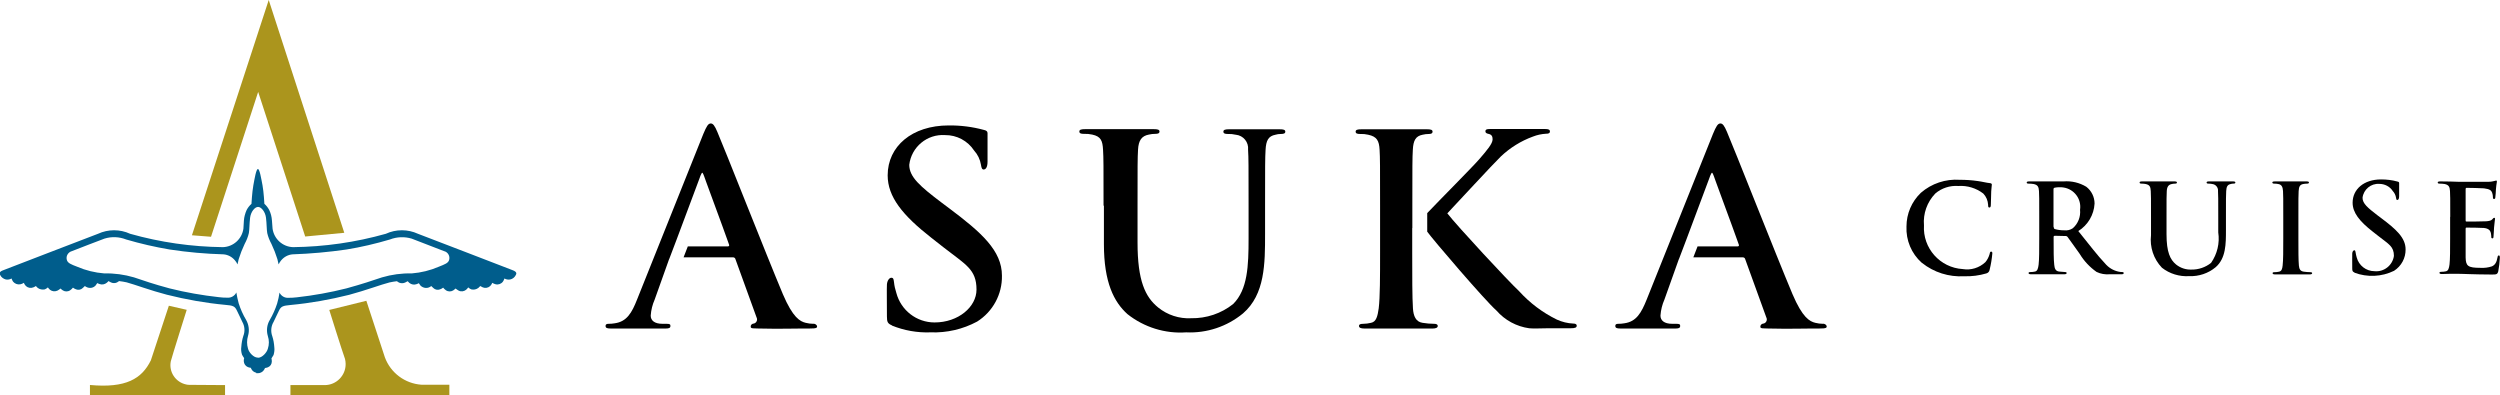 <svg width="253" height="40" viewBox="0 0 253 40" fill="none" xmlns="http://www.w3.org/2000/svg">
<g clip-path="url(#clip0_514_637)">
<path d="M26.127 36.203C26.529 36.203 27.006 35.677 27.107 35.288C27.245 34.875 27.245 34.423 27.107 34.01C26.944 33.471 27.006 32.882 27.295 32.393C27.609 31.855 27.86 31.291 28.048 30.714C28.149 30.351 28.237 29.987 28.287 29.611C28.45 29.95 28.802 30.163 29.178 30.138C29.467 30.138 29.756 30.125 30.045 30.088C31.739 29.9 33.409 29.599 35.054 29.185C36.736 28.722 37.603 28.421 38.657 28.07C39.637 27.782 40.654 27.644 41.671 27.669C42.612 27.594 43.541 27.368 44.408 26.992C45.023 26.742 45.387 26.629 45.462 26.266C45.55 25.89 45.312 25.501 44.935 25.413C44.056 25.075 42.349 24.411 41.658 24.148C40.943 23.935 40.164 23.96 39.461 24.236C38.017 24.662 36.548 25.012 35.054 25.251C33.246 25.514 31.426 25.677 29.605 25.739C29.153 25.777 28.739 26.003 28.45 26.353C28.35 26.479 28.262 26.604 28.199 26.754C28.199 26.754 28.136 26.541 28.073 26.228C27.91 25.702 27.709 25.188 27.471 24.687C27.282 24.336 27.132 23.972 27.044 23.584C26.981 23.233 26.994 22.631 26.918 22.03C26.843 21.428 26.441 20.94 26.115 20.94C25.788 20.94 25.387 21.428 25.311 22.03C25.236 22.631 25.248 23.233 25.186 23.584C25.098 23.972 24.947 24.336 24.759 24.687C24.52 25.188 24.319 25.702 24.156 26.228C24.093 26.541 24.031 26.754 24.031 26.754C23.968 26.604 23.88 26.466 23.779 26.353C23.491 26.003 23.076 25.777 22.625 25.739C20.804 25.689 18.983 25.526 17.175 25.251C15.694 25 14.213 24.662 12.769 24.236C12.066 23.96 11.3 23.922 10.572 24.148C9.881 24.411 8.161 25.063 7.282 25.413C6.905 25.514 6.667 25.89 6.755 26.266C6.83 26.629 7.194 26.754 7.809 26.992C8.676 27.368 9.605 27.594 10.546 27.669C11.563 27.644 12.58 27.782 13.56 28.07C14.614 28.421 15.48 28.734 17.163 29.185C18.808 29.599 20.477 29.887 22.16 30.075C22.449 30.113 22.738 30.125 23.026 30.125C23.403 30.15 23.754 29.937 23.918 29.599C23.98 29.975 24.056 30.338 24.156 30.702C24.345 31.291 24.596 31.855 24.91 32.381C25.186 32.87 25.261 33.459 25.098 33.998C24.972 34.411 24.972 34.862 25.098 35.276C25.186 35.664 25.663 36.19 26.077 36.19M25.952 37.732C25.801 37.694 25.663 37.619 25.55 37.506C25.474 37.419 25.424 37.318 25.374 37.218C25.274 37.218 25.173 37.18 25.073 37.143C24.834 37.043 24.683 36.804 24.671 36.554C24.671 36.454 24.671 36.341 24.709 36.241C24.633 36.128 24.558 36.028 24.495 35.902C24.407 35.639 24.382 35.363 24.42 35.1C24.445 34.737 24.508 34.361 24.621 34.01C24.809 33.534 24.771 33.008 24.52 32.569C24.407 32.306 24.131 31.767 23.98 31.441C23.767 30.977 23.566 30.915 22.8 30.852C20.804 30.664 18.82 30.313 16.887 29.825C15.28 29.411 13.572 28.772 12.806 28.571C12.555 28.521 12.304 28.471 12.053 28.446C11.99 28.496 11.915 28.546 11.839 28.584C11.651 28.672 11.425 28.672 11.237 28.584C11.111 28.509 10.973 28.446 10.973 28.446C10.923 28.509 10.873 28.571 10.797 28.622C10.597 28.784 10.32 28.834 10.082 28.747C9.994 28.722 9.919 28.684 9.843 28.647C9.793 28.734 9.743 28.809 9.68 28.885C9.467 29.123 9.14 29.198 8.839 29.085C8.751 29.048 8.663 29.01 8.588 28.947C8.588 28.947 8.487 29.035 8.374 29.148C8.199 29.323 7.935 29.373 7.709 29.286C7.596 29.248 7.483 29.185 7.382 29.11C7.307 29.21 7.219 29.286 7.119 29.361C6.905 29.524 6.604 29.536 6.378 29.398C6.29 29.348 6.202 29.273 6.127 29.198C6.026 29.286 5.926 29.348 5.813 29.411C5.574 29.524 5.286 29.499 5.072 29.336C4.984 29.261 4.909 29.185 4.846 29.085C4.758 29.173 4.645 29.236 4.532 29.286C4.281 29.336 4.018 29.286 3.817 29.135C3.741 29.048 3.628 28.947 3.628 28.947C3.541 29.01 3.453 29.048 3.365 29.085C3.114 29.185 2.825 29.135 2.624 28.947C2.536 28.86 2.461 28.747 2.411 28.622C2.298 28.697 2.185 28.747 2.046 28.772C1.77 28.822 1.494 28.709 1.318 28.496C1.256 28.396 1.205 28.296 1.168 28.183C0.992 28.283 0.791 28.321 0.59 28.283C0.352 28.221 0.138 28.07 0.025 27.845C-0.05 27.707 -0.138 27.506 0.339 27.343C0.716 27.206 8.927 24.023 9.919 23.659C10.948 23.183 12.141 23.183 13.17 23.659C16.221 24.524 19.385 24.975 22.562 25.012C23.616 24.975 24.483 24.185 24.633 23.145C24.658 22.694 24.658 22.607 24.683 22.318C24.709 21.955 24.809 21.591 24.96 21.253C25.085 21.015 25.248 20.802 25.449 20.627C25.449 20.627 25.512 19.449 25.638 18.759C25.763 18.07 25.927 17.105 26.102 17.105C26.278 17.105 26.441 18.095 26.567 18.759C26.692 19.424 26.755 20.627 26.755 20.627C26.956 20.802 27.119 21.015 27.245 21.253C27.408 21.591 27.496 21.942 27.521 22.318C27.546 22.619 27.546 22.694 27.584 23.145C27.734 24.185 28.601 24.975 29.655 25.012C32.832 24.975 35.983 24.524 39.047 23.659C40.076 23.183 41.269 23.183 42.298 23.659C43.29 24.023 51.501 27.206 51.878 27.343C52.355 27.519 52.267 27.719 52.192 27.845C52.079 28.07 51.878 28.233 51.627 28.283C51.426 28.321 51.225 28.283 51.05 28.183C51.012 28.296 50.962 28.409 50.899 28.496C50.736 28.722 50.447 28.834 50.171 28.772C50.045 28.747 49.919 28.684 49.819 28.622C49.769 28.747 49.694 28.86 49.606 28.947C49.405 29.135 49.116 29.185 48.865 29.085C48.777 29.048 48.689 28.997 48.601 28.947C48.601 28.947 48.488 29.06 48.413 29.135C48.212 29.286 47.948 29.348 47.697 29.286C47.584 29.236 47.471 29.173 47.383 29.085C47.321 29.185 47.245 29.261 47.157 29.336C46.944 29.499 46.655 29.536 46.417 29.411C46.304 29.348 46.203 29.273 46.103 29.198C46.027 29.273 45.94 29.336 45.852 29.398C45.613 29.536 45.324 29.524 45.111 29.361C45.01 29.286 44.922 29.21 44.847 29.11C44.747 29.185 44.646 29.248 44.521 29.286C44.295 29.373 44.031 29.323 43.855 29.148C43.742 29.035 43.642 28.947 43.642 28.947C43.328 29.223 42.851 29.198 42.55 28.897C42.487 28.822 42.437 28.747 42.386 28.659C42.311 28.697 42.236 28.734 42.148 28.759C41.909 28.847 41.633 28.797 41.432 28.634C41.369 28.584 41.307 28.521 41.256 28.459C41.256 28.459 41.131 28.521 40.993 28.596C40.804 28.684 40.578 28.684 40.377 28.596C40.302 28.559 40.227 28.509 40.164 28.459C39.913 28.484 39.662 28.534 39.411 28.584C38.645 28.772 36.937 29.411 35.33 29.837C33.384 30.326 31.413 30.677 29.404 30.865C28.638 30.94 28.438 30.99 28.224 31.454C28.073 31.792 27.797 32.318 27.684 32.581C27.421 33.02 27.383 33.559 27.559 34.035C27.672 34.386 27.734 34.749 27.759 35.125C27.797 35.401 27.759 35.664 27.684 35.927C27.621 36.04 27.546 36.153 27.471 36.266C27.496 36.366 27.508 36.466 27.508 36.579C27.508 36.842 27.358 37.068 27.119 37.168C27.019 37.206 26.918 37.23 26.818 37.243C26.78 37.343 26.718 37.444 26.642 37.531C26.542 37.644 26.391 37.719 26.24 37.757C26.178 37.757 26.127 37.769 26.065 37.769C26.002 37.769 25.952 37.769 25.889 37.757" fill="#005D8C"/>
<path d="M34.841 23.559L30.886 23.935L26.127 9.298L21.356 23.96L19.423 23.809L27.195 0L34.841 23.559Z" fill="#AB951D"/>
<path d="M38.946 36.153C39.524 37.732 40.98 38.822 42.663 38.935H45.475V40H29.392V38.972H32.882C34.05 38.96 34.991 37.995 34.979 36.83C34.979 36.666 34.954 36.491 34.916 36.328C34.615 35.501 33.322 31.366 33.322 31.366L37.075 30.439C37.075 30.439 38.657 35.276 38.946 36.153Z" fill="#AB951D"/>
<path d="M18.896 31.354C18.896 31.354 17.376 36.166 17.288 36.554C17.062 37.632 17.766 38.684 18.845 38.91C18.946 38.935 19.046 38.947 19.159 38.947C20.264 38.947 22.775 38.972 22.775 38.972V39.988H9.103V38.96C12.743 39.298 14.351 38.333 15.267 36.466L17.088 30.94L18.896 31.354Z" fill="#AB951D"/>
<path d="M194.48 26.591C193.438 25.664 192.873 24.311 192.936 22.92C192.936 21.629 193.463 20.401 194.392 19.511C195.472 18.572 196.891 18.095 198.335 18.195C198.937 18.195 199.54 18.233 200.143 18.321C200.62 18.384 201.009 18.496 201.386 18.534C201.524 18.546 201.574 18.609 201.574 18.684C201.574 18.785 201.536 18.935 201.511 19.373C201.486 19.787 201.499 20.464 201.473 20.714C201.473 20.902 201.436 21.003 201.323 21.003C201.21 21.003 201.197 20.902 201.197 20.727C201.172 20.301 201.009 19.9 200.708 19.587C199.992 19.035 199.088 18.759 198.184 18.822C197.33 18.759 196.489 19.035 195.849 19.587C195.02 20.451 194.606 21.617 194.706 22.807C194.568 25.113 196.326 27.093 198.636 27.231C199.465 27.369 200.306 27.105 200.921 26.529C201.122 26.291 201.26 26.015 201.348 25.714C201.386 25.514 201.411 25.464 201.511 25.464C201.612 25.464 201.624 25.551 201.624 25.652C201.574 26.203 201.486 26.754 201.348 27.306C201.323 27.481 201.197 27.619 201.021 27.669C200.293 27.882 199.54 27.983 198.774 27.957C197.23 28.045 195.711 27.569 194.505 26.604" fill="black"/>
<path d="M207.839 22.957C207.839 23.095 207.864 23.145 207.952 23.183C208.266 23.271 208.58 23.308 208.894 23.308C209.207 23.346 209.521 23.271 209.772 23.095C210.3 22.632 210.576 21.93 210.501 21.228C210.664 20.138 209.911 19.135 208.818 18.973C208.743 18.973 208.668 18.96 208.592 18.948C208.366 18.948 208.153 18.947 207.927 18.998C207.839 19.023 207.814 19.073 207.814 19.173V22.957H207.839ZM206.37 21.968C206.37 20.075 206.37 19.724 206.345 19.336C206.32 18.91 206.219 18.709 205.805 18.622C205.642 18.597 205.479 18.584 205.315 18.584C205.177 18.584 205.102 18.559 205.102 18.471C205.102 18.384 205.19 18.358 205.378 18.358H208.843C209.647 18.296 210.438 18.484 211.128 18.897C211.656 19.298 211.97 19.937 211.97 20.602C211.907 21.742 211.292 22.782 210.325 23.384C211.442 24.774 212.296 25.89 213.024 26.654C213.376 27.08 213.865 27.381 214.418 27.494C214.531 27.519 214.644 27.531 214.769 27.531C214.87 27.531 214.92 27.569 214.92 27.632C214.92 27.732 214.832 27.757 214.682 27.757H213.501C213.049 27.795 212.585 27.719 212.171 27.519C211.48 27.03 210.902 26.416 210.463 25.689C209.961 25 209.383 24.16 209.233 23.973C209.182 23.91 209.094 23.872 209.007 23.885L207.927 23.86C207.927 23.86 207.826 23.885 207.826 23.96V24.135C207.826 25.288 207.826 26.278 207.889 26.792C207.927 27.155 208.002 27.431 208.379 27.481C208.58 27.506 208.781 27.519 208.994 27.531C209.094 27.531 209.145 27.569 209.145 27.632C209.145 27.719 209.057 27.757 208.894 27.757H205.541C205.378 27.757 205.29 27.719 205.29 27.632C205.29 27.569 205.34 27.531 205.491 27.531C205.642 27.531 205.792 27.519 205.943 27.481C206.194 27.431 206.257 27.155 206.307 26.792C206.37 26.266 206.37 25.288 206.37 24.148V21.955V21.968Z" fill="black"/>
<path d="M231.066 21.967C231.066 20.075 231.066 19.724 231.041 19.336C231.016 18.91 230.89 18.697 230.614 18.634C230.463 18.596 230.313 18.584 230.162 18.584C230.037 18.584 229.961 18.559 229.961 18.459C229.961 18.384 230.062 18.358 230.262 18.358H233.401C233.565 18.358 233.665 18.384 233.665 18.459C233.665 18.559 233.59 18.584 233.464 18.584C233.339 18.584 233.213 18.596 233.087 18.622C232.748 18.684 232.648 18.897 232.623 19.336C232.598 19.737 232.598 20.088 232.598 21.967V24.16C232.598 25.363 232.598 26.353 232.648 26.88C232.686 27.218 232.774 27.444 233.15 27.494C233.364 27.519 233.577 27.544 233.791 27.544C233.929 27.544 233.991 27.581 233.991 27.644C233.991 27.732 233.891 27.769 233.753 27.769H230.237C230.074 27.769 229.986 27.732 229.986 27.644C229.986 27.581 230.037 27.544 230.187 27.544C230.338 27.544 230.488 27.531 230.639 27.494C230.89 27.444 230.966 27.231 231.003 26.867C231.066 26.341 231.066 25.363 231.066 24.16V21.98V21.967Z" fill="black"/>
<path d="M247.965 21.968C247.965 20.075 247.965 19.724 247.94 19.336C247.915 18.91 247.815 18.709 247.4 18.622C247.237 18.597 247.074 18.584 246.911 18.584C246.773 18.584 246.697 18.559 246.697 18.471C246.697 18.384 246.785 18.358 246.973 18.358C247.312 18.358 247.664 18.371 247.978 18.371C248.292 18.371 248.593 18.396 248.756 18.396C249.158 18.396 251.631 18.396 251.87 18.396C252.109 18.396 252.309 18.346 252.41 18.321C252.473 18.296 252.535 18.283 252.611 18.271C252.674 18.271 252.686 18.321 252.686 18.384C252.636 18.647 252.611 18.922 252.586 19.186C252.586 19.311 252.548 19.862 252.523 20C252.523 20.063 252.485 20.138 252.397 20.138C252.309 20.138 252.284 20.075 252.284 19.962C252.284 19.812 252.259 19.662 252.209 19.511C252.121 19.286 251.996 19.135 251.38 19.06C251.167 19.035 249.861 19.01 249.61 19.01C249.547 19.01 249.522 19.048 249.522 19.135V22.281C249.522 22.369 249.522 22.419 249.61 22.419C249.886 22.419 251.318 22.419 251.606 22.394C251.895 22.369 252.096 22.331 252.209 22.206C252.297 22.105 252.347 22.043 252.41 22.043C252.473 22.043 252.498 22.068 252.498 22.143C252.498 22.218 252.448 22.419 252.397 23.045C252.397 23.296 252.347 23.797 252.347 23.885C252.347 23.973 252.347 24.123 252.234 24.123C252.184 24.123 252.134 24.098 252.121 24.035V24.01C252.121 23.86 252.096 23.709 252.071 23.559C252.008 23.308 251.832 23.12 251.368 23.07C251.129 23.045 249.899 23.033 249.598 23.033C249.535 23.033 249.522 23.083 249.522 23.158V24.135C249.522 24.561 249.522 25.702 249.522 26.065C249.547 26.917 249.748 27.105 251.016 27.105C251.418 27.13 251.807 27.08 252.184 26.955C252.51 26.805 252.661 26.541 252.749 26.04C252.774 25.902 252.799 25.852 252.887 25.852C252.975 25.852 252.987 25.953 252.987 26.078C252.962 26.541 252.912 27.005 252.824 27.456C252.736 27.782 252.623 27.782 252.146 27.782C251.217 27.782 250.527 27.757 249.987 27.744C249.447 27.732 249.07 27.707 248.694 27.707C248.555 27.707 248.279 27.707 247.978 27.707C247.677 27.707 247.363 27.732 247.124 27.732C246.961 27.732 246.873 27.694 246.873 27.607C246.873 27.544 246.923 27.506 247.074 27.506C247.225 27.506 247.375 27.494 247.526 27.456C247.777 27.406 247.84 27.13 247.89 26.767C247.953 26.241 247.953 25.263 247.953 24.123V21.93L247.965 21.968Z" fill="black"/>
<path d="M238.285 27.581C238.084 27.494 238.047 27.431 238.047 27.155C238.047 26.466 238.034 25.852 238.047 25.652C238.059 25.451 238.16 25.326 238.26 25.326C238.361 25.326 238.361 25.439 238.386 25.539C238.411 25.714 238.449 25.877 238.499 26.053C238.712 26.867 239.453 27.444 240.294 27.444C241.261 27.544 242.127 26.855 242.265 25.902C242.265 24.937 241.751 24.724 240.721 23.91L240.144 23.459C238.775 22.393 238.085 21.516 238.085 20.514C238.085 19.148 239.227 18.158 240.96 18.158C241.525 18.158 242.077 18.221 242.617 18.371C242.73 18.396 242.793 18.434 242.793 18.521V19.862C242.793 20.138 242.705 20.238 242.604 20.238C242.504 20.238 242.491 20.113 242.479 20.013C242.441 19.762 242.328 19.524 242.152 19.336C241.851 18.872 241.336 18.609 240.784 18.609C239.943 18.546 239.189 19.173 239.089 20.013C239.089 20.589 239.591 21.015 240.621 21.805L240.972 22.068C242.479 23.196 243.446 24.06 243.446 25.238C243.458 26.115 243.019 26.93 242.278 27.406C241.022 28.02 239.566 28.083 238.26 27.594" fill="black"/>
<path d="M217.682 21.967C217.682 20.075 217.682 19.724 217.657 19.336C217.632 18.91 217.557 18.709 217.142 18.622C217.017 18.596 216.879 18.584 216.741 18.584C216.602 18.584 216.527 18.559 216.527 18.471C216.527 18.384 216.615 18.358 216.803 18.358H220.03C220.218 18.358 220.306 18.384 220.306 18.471C220.306 18.559 220.231 18.584 220.105 18.584C220.005 18.584 219.892 18.596 219.791 18.622C219.452 18.684 219.302 18.897 219.277 19.336C219.252 19.737 219.252 20.088 219.252 21.967V23.709C219.252 25.514 219.616 26.266 220.218 26.767C220.658 27.118 221.21 27.306 221.775 27.281C222.491 27.293 223.194 27.055 223.759 26.604C224.387 25.702 224.65 24.599 224.487 23.521V21.967C224.487 20.075 224.487 19.724 224.462 19.336C224.5 18.985 224.236 18.659 223.884 18.622C223.759 18.596 223.646 18.584 223.52 18.584C223.382 18.584 223.307 18.559 223.307 18.471C223.307 18.384 223.395 18.358 223.571 18.358H225.956C226.132 18.358 226.22 18.384 226.22 18.471C226.22 18.559 226.144 18.584 225.994 18.584C225.906 18.584 225.83 18.596 225.755 18.622C225.416 18.684 225.316 18.897 225.291 19.336C225.266 19.737 225.266 20.088 225.266 21.967V23.296C225.266 24.674 225.266 26.14 224.223 27.043C223.47 27.669 222.516 27.983 221.549 27.945C220.557 28.008 219.565 27.707 218.787 27.093C217.946 26.215 217.544 25.012 217.682 23.797V21.98V21.967Z" fill="black"/>
<path d="M90.272 32.932C89.845 32.745 89.757 32.607 89.757 32.03C89.757 30.564 89.732 29.223 89.757 28.797C89.782 28.396 89.996 28.108 90.209 28.108C90.448 28.108 90.435 28.346 90.473 28.559C90.51 28.935 90.598 29.298 90.711 29.649C91.176 31.404 92.758 32.632 94.578 32.632C96.989 32.632 98.822 31.053 98.822 29.311C98.822 27.243 97.717 26.779 95.495 25.038L94.264 24.073C91.326 21.779 89.832 19.912 89.832 17.744C89.832 14.812 92.293 12.694 96.01 12.694C97.215 12.682 98.408 12.832 99.563 13.146C99.801 13.196 99.939 13.283 99.939 13.471V16.354C99.939 16.942 99.751 17.155 99.538 17.155C99.349 17.155 99.312 16.892 99.274 16.679C99.186 16.14 98.948 15.639 98.583 15.238C97.931 14.248 96.826 13.659 95.645 13.672C93.825 13.546 92.231 14.875 92.017 16.679C92.017 17.907 93.097 18.847 95.319 20.526L96.072 21.09C99.312 23.521 101.396 25.363 101.396 27.895C101.433 29.774 100.479 31.541 98.885 32.544C97.441 33.321 95.809 33.697 94.164 33.634C92.833 33.684 91.49 33.446 90.259 32.945" fill="black"/>
<path d="M111.679 20.814C111.679 16.754 111.679 16.002 111.628 15.15C111.578 14.248 111.415 13.809 110.536 13.621C110.26 13.559 109.971 13.534 109.682 13.546C109.394 13.546 109.23 13.496 109.23 13.308C109.23 13.12 109.419 13.07 109.82 13.07H116.751C117.153 13.07 117.341 13.12 117.341 13.308C117.341 13.496 117.178 13.546 116.914 13.546C116.688 13.546 116.475 13.571 116.261 13.621C115.533 13.759 115.219 14.21 115.169 15.15C115.119 16.002 115.119 16.754 115.119 20.814V24.549C115.119 28.421 115.897 30.05 117.203 31.115C118.145 31.88 119.337 32.268 120.543 32.205C122.087 32.23 123.594 31.729 124.799 30.764C126.268 29.298 126.356 26.892 126.356 24.148V20.814C126.356 16.754 126.356 16.002 126.305 15.15C126.381 14.386 125.828 13.709 125.062 13.634C125.062 13.634 125.062 13.634 125.05 13.634C124.786 13.571 124.523 13.546 124.259 13.559C123.97 13.559 123.807 13.509 123.807 13.321C123.807 13.133 123.995 13.083 124.372 13.083H129.507C129.884 13.083 130.072 13.133 130.072 13.321C130.072 13.509 129.909 13.559 129.595 13.559C129.419 13.559 129.243 13.584 129.08 13.634C128.352 13.772 128.126 14.223 128.076 15.163C128.025 16.015 128.025 16.767 128.025 20.827V23.684C128.025 26.642 128.025 29.799 125.791 31.717C124.184 33.045 122.125 33.734 120.04 33.634C117.906 33.784 115.784 33.12 114.102 31.792C112.733 30.564 111.716 28.584 111.716 24.712V20.814H111.679Z" fill="black"/>
<path d="M144.41 21.591C145.716 20.213 149.005 16.917 149.708 16.103C150.462 15.226 151.052 14.549 151.052 14.098C151.052 13.809 150.951 13.621 150.675 13.559C150.437 13.509 150.324 13.446 150.324 13.296C150.324 13.108 150.462 13.058 150.75 13.058H156.4C156.664 13.058 156.852 13.108 156.852 13.296C156.852 13.484 156.714 13.534 156.45 13.534C155.998 13.559 155.547 13.659 155.132 13.822C153.927 14.261 152.822 14.95 151.893 15.827C151.064 16.629 147.373 20.639 146.469 21.591C147.436 22.845 152.671 28.484 153.726 29.461C154.806 30.652 156.099 31.629 157.555 32.343C158.083 32.581 158.635 32.719 159.213 32.744C159.401 32.744 159.564 32.794 159.564 32.957C159.564 33.145 159.426 33.221 158.924 33.221H156.601C155.798 33.221 155.321 33.271 154.756 33.221C153.475 33.045 152.295 32.406 151.441 31.428C150.261 30.388 144.988 24.223 144.435 23.446V21.566L144.41 21.591Z" fill="black"/>
<path d="M142.916 23.083V25.514C142.916 27.97 142.916 30.075 142.991 31.228C143.042 31.98 143.28 32.569 143.958 32.669C144.347 32.732 144.749 32.77 145.151 32.77C145.364 32.77 145.502 32.845 145.502 32.983C145.502 33.17 145.289 33.246 145 33.246H138.07C137.718 33.246 137.53 33.17 137.53 32.983C137.53 32.845 137.63 32.77 137.957 32.77C138.22 32.77 138.484 32.732 138.748 32.669C139.288 32.569 139.413 31.98 139.526 31.203C139.664 30.075 139.664 27.97 139.664 25.514V20.815C139.664 16.754 139.664 16.003 139.614 15.15C139.564 14.248 139.35 13.822 138.459 13.634C138.195 13.572 137.919 13.546 137.643 13.559C137.354 13.559 137.191 13.509 137.191 13.321C137.191 13.133 137.379 13.083 137.781 13.083H144.41C144.787 13.083 144.975 13.133 144.975 13.321C144.975 13.509 144.812 13.559 144.598 13.559C144.385 13.559 144.171 13.584 143.971 13.634C143.255 13.772 143.029 14.223 142.979 15.15C142.929 16.003 142.929 16.754 142.929 20.815V23.083H142.916Z" fill="black"/>
<path d="M82.312 32.769C82.048 32.769 81.785 32.732 81.534 32.669C80.969 32.531 80.24 32.155 79.223 29.762C77.516 25.702 73.234 14.812 72.594 13.346C72.331 12.732 72.167 12.494 71.929 12.494C71.665 12.494 71.502 12.782 71.175 13.559L64.471 30.313C63.944 31.654 63.429 32.556 62.199 32.719C61.998 32.757 61.797 32.769 61.608 32.769C61.395 32.769 61.282 32.819 61.282 32.982C61.282 33.195 61.445 33.245 61.784 33.245H67.396C67.685 33.245 67.848 33.195 67.848 32.982C67.848 32.819 67.773 32.769 67.447 32.769H67.045C66.216 32.769 65.852 32.419 65.852 31.942C65.89 31.378 66.028 30.827 66.254 30.313L67.698 26.266C67.698 26.266 67.723 26.19 67.748 26.153L68.476 24.235L70.736 18.195C70.786 18.02 70.987 17.494 71.062 17.481C71.138 17.469 71.238 17.807 71.276 17.882L71.464 18.408C71.59 18.747 71.715 19.098 71.841 19.436L72.444 21.078L73.084 22.82C73.247 23.283 73.423 23.747 73.586 24.21C73.661 24.398 73.724 24.586 73.787 24.774C73.812 24.849 73.787 24.937 73.649 24.937H69.606L69.179 26.04H74.164C74.289 26.04 74.402 26.103 74.427 26.228L76.562 32.118C76.675 32.331 76.599 32.594 76.386 32.707C76.361 32.707 76.348 32.719 76.323 32.732C76.059 32.757 75.959 32.907 75.972 33.07C75.972 33.271 76.273 33.221 76.75 33.245C78.884 33.296 80.341 33.245 81.308 33.245C82.274 33.245 82.689 33.271 82.689 33.058C82.689 32.87 82.488 32.757 82.312 32.757" fill="black"/>
<path d="M184.486 32.769C184.223 32.769 183.959 32.732 183.708 32.669C183.143 32.531 182.415 32.155 181.398 29.762C179.69 25.702 175.409 14.812 174.769 13.346C174.505 12.732 174.342 12.494 174.103 12.494C173.839 12.494 173.676 12.782 173.35 13.559L166.645 30.313C166.105 31.654 165.603 32.556 164.373 32.719C164.172 32.757 163.971 32.769 163.783 32.769C163.569 32.769 163.469 32.819 163.469 32.982C163.469 33.195 163.632 33.245 163.971 33.245H169.583C169.872 33.245 170.035 33.195 170.035 32.982C170.035 32.819 169.96 32.769 169.633 32.769H169.232C168.403 32.769 168.039 32.419 168.039 31.942C168.077 31.378 168.215 30.827 168.441 30.313L169.885 26.266C169.885 26.266 169.91 26.19 169.935 26.153L170.663 24.235L172.923 18.195C172.973 18.02 173.174 17.494 173.249 17.481C173.325 17.469 173.425 17.807 173.463 17.882C173.526 18.058 173.588 18.233 173.651 18.408C173.777 18.747 173.902 19.098 174.028 19.436L174.63 21.078L175.271 22.82C175.434 23.283 175.61 23.747 175.773 24.21C175.848 24.398 175.911 24.586 175.974 24.774C175.999 24.849 175.974 24.937 175.836 24.937H171.793L171.366 26.04H176.351C176.476 26.04 176.589 26.103 176.614 26.228L178.749 32.118C178.862 32.331 178.786 32.594 178.573 32.707C178.548 32.707 178.535 32.719 178.51 32.732C178.246 32.757 178.146 32.907 178.146 33.07C178.146 33.271 178.447 33.221 178.924 33.245C181.059 33.296 182.515 33.245 183.482 33.245C184.449 33.245 184.863 33.271 184.863 33.058C184.863 32.87 184.662 32.757 184.486 32.757" fill="black"/>
</g>
<defs>
<clipPath id="clip0_514_637">
<rect width="253" height="40" fill="white"/>
</clipPath>
</defs>
</svg>
